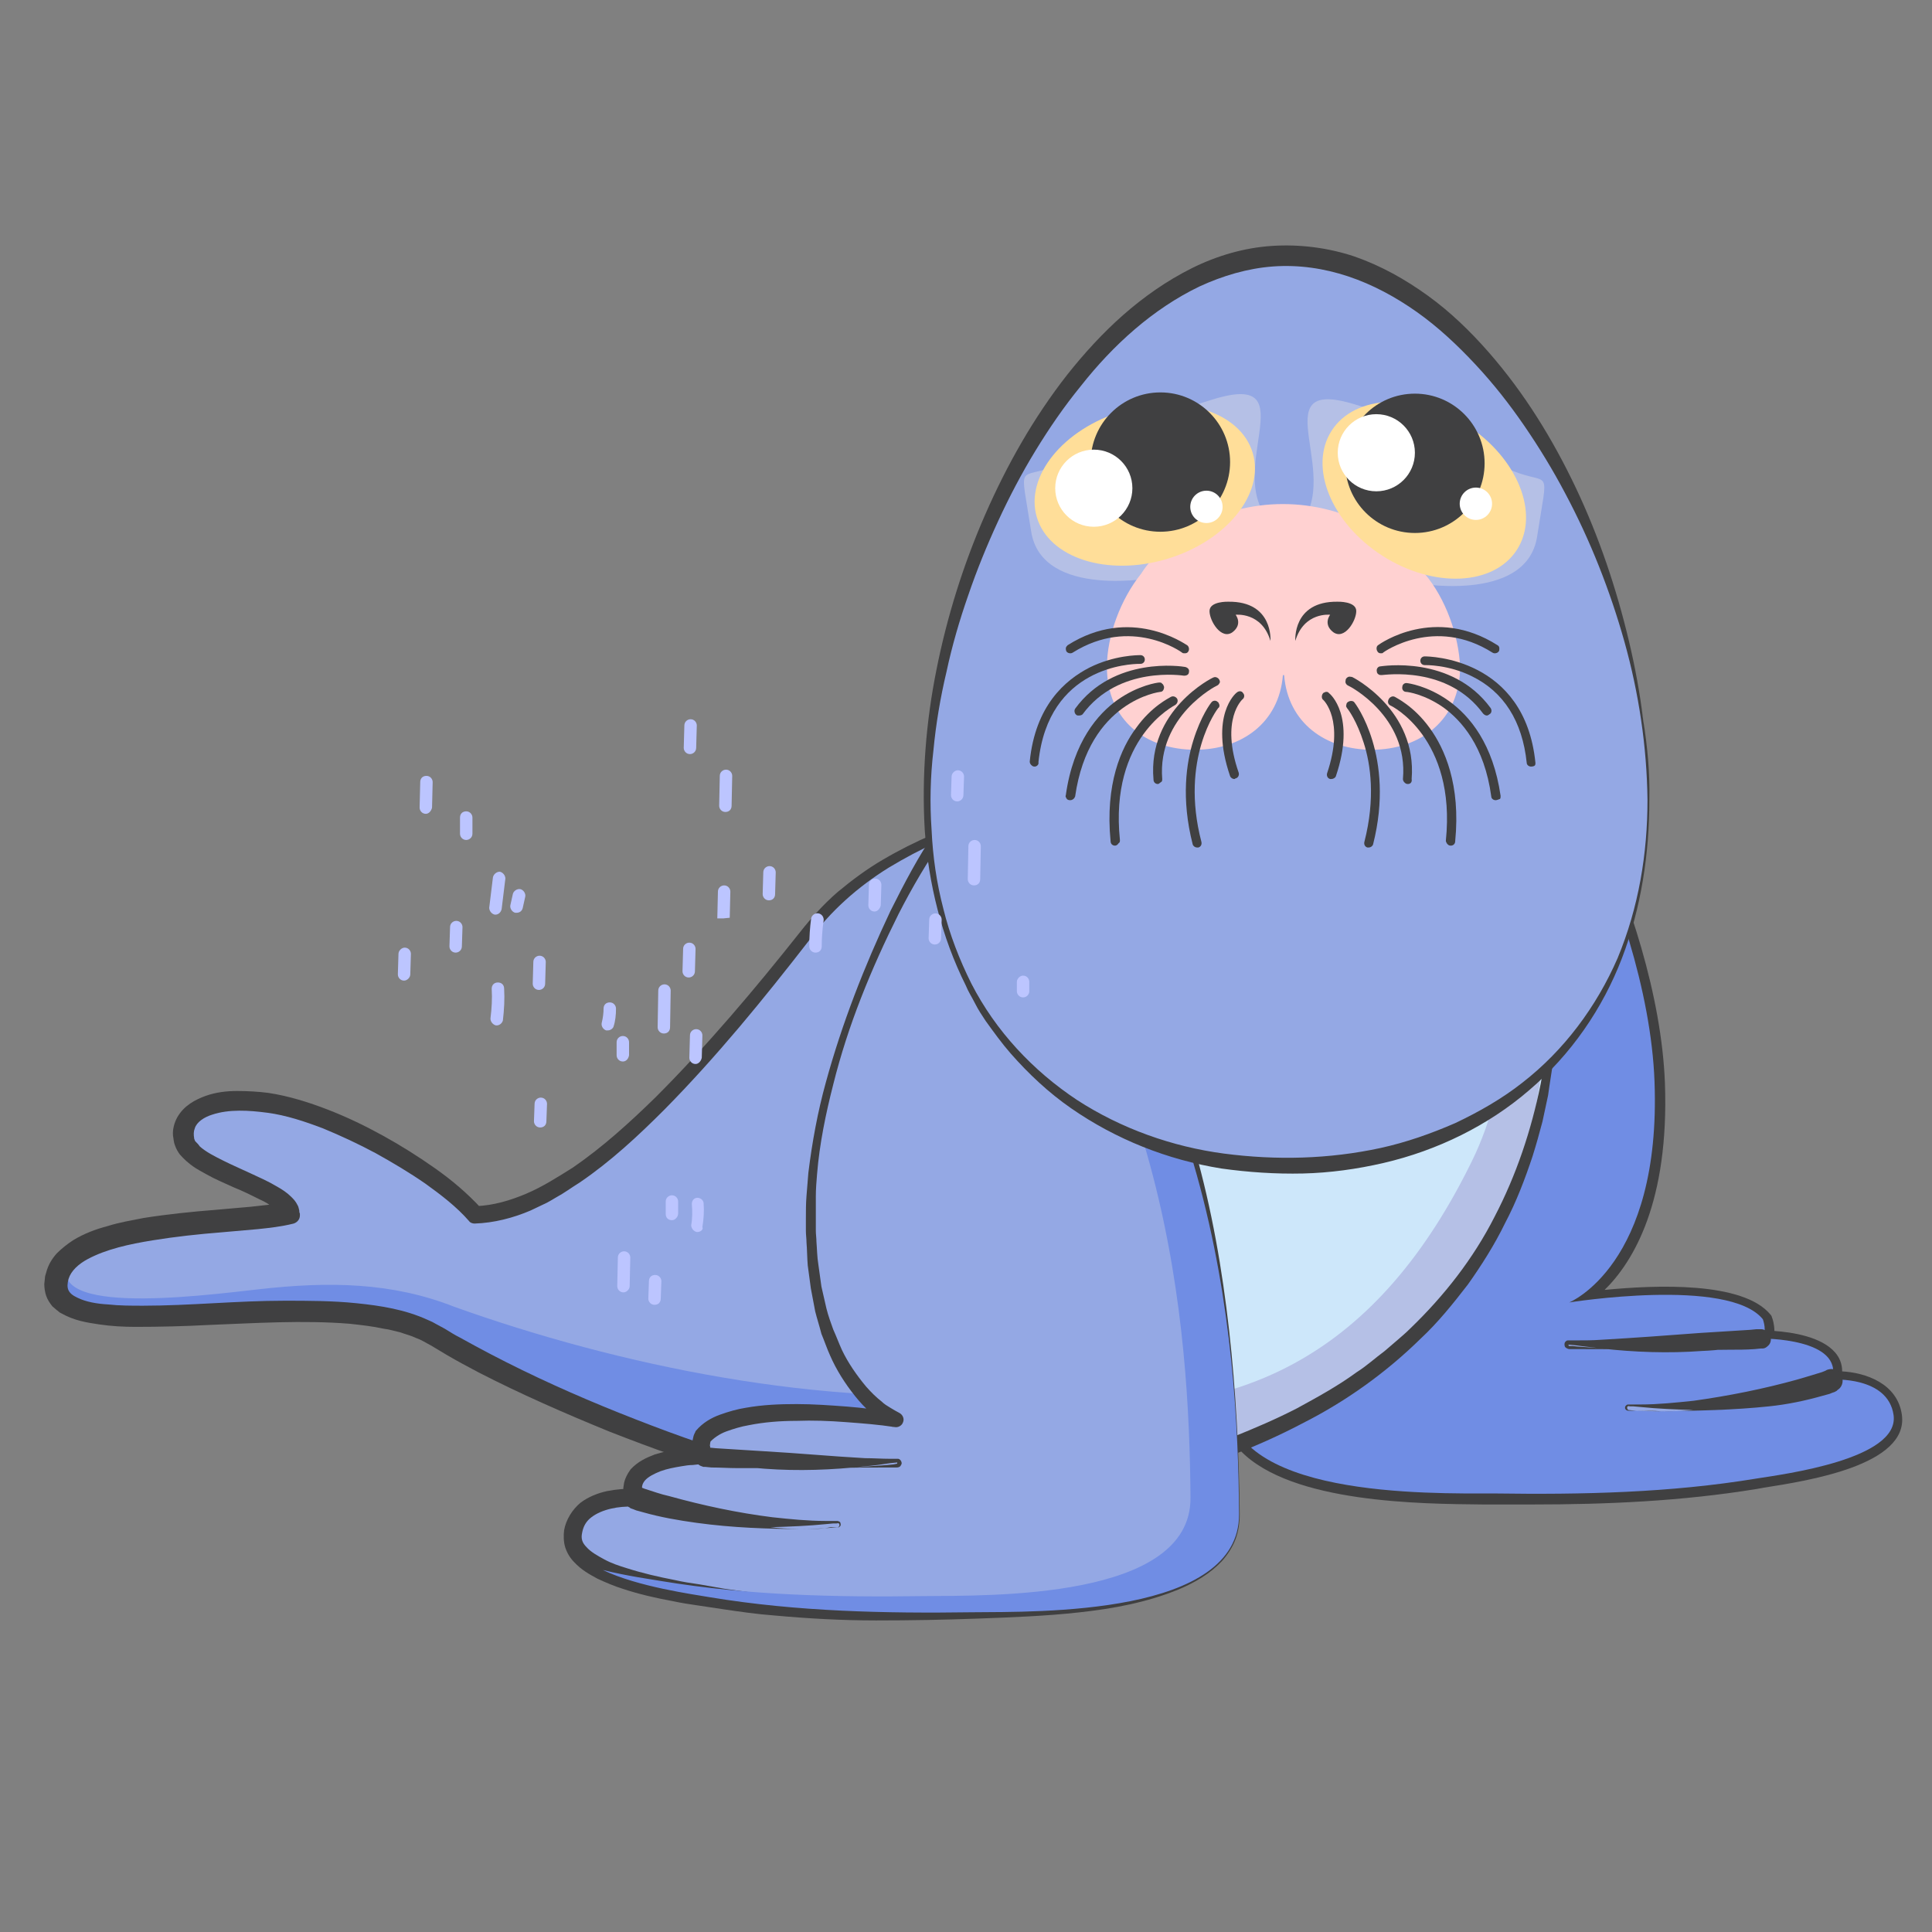 <?xml version="1.0" encoding="UTF-8"?>
<svg width="1500px" height="1500px" viewBox="0 0 1500 1500" version="1.1" xmlns="http://www.w3.org/2000/svg" xmlns:xlink="http://www.w3.org/1999/xlink">
    <rect x="0" y="0" width="1500" height="1500" fill="#808080" stroke="none"/>
    <!-- Generator: Sketch 63.1 (92452) - https://sketch.com -->
    <title>Animals / Seal</title>
    <desc>Created with Sketch.</desc>
    <g id="Animals-/-Seal" stroke="none" stroke-width="1" fill="none" fill-rule="evenodd">
        <g id="Parts-/-Back" fill="#FFFFFF" fill-opacity="0">
            <rect id="Rectangle" x="0" y="0" width="1500" height="1500"></rect>
        </g>
        <g id="seal" transform="translate(-90, -120)">
            <g id="Group" transform="translate(1036, 646)" fill-rule="nonzero">
                <g>
                    <path d="M7.653,558.055 C8.623,423.827 25.041,174.201 214.332,8.105 C228.335,-3.966 333.604,172.269 338.915,314.223 C344.227,456.66 272.76,485.63 272.76,485.63 C272.76,485.63 396.378,465.834 422.937,498.666 C422.937,498.666 426.8,508.806 421.971,513.634 C421.971,513.634 486.195,513.151 476.537,545.501 C476.537,545.501 519.996,542.604 524.342,573.023 C529.171,607.304 439.355,618.893 418.108,622.272 C350.987,633.378 282.901,634.826 214.814,633.86 C163.146,633.86 6.692,637.24 7.653,558.055 Z" id="Path" fill="#94A8E4"></path>
                    <path d="M244.27,642.069 C234.13,642.069 223.989,642.069 213.849,642.069 L205.157,642.069 C157.351,641.586 56.912,641.103 17.315,600.545 C5.726,588.957 -0.068,574.472 0.414,558.538 C1.38,465.834 3.795,183.857 209.986,3.277 C211.434,1.828 215.297,-0.586 221.092,1.828 C246.685,12.934 341.33,179.029 346.641,314.706 C350.022,407.41 322.014,453.763 299.802,475.49 C339.398,471.628 407.485,468.731 428.732,494.804 C429.214,495.287 429.697,496.252 429.697,496.735 C430.18,497.701 431.629,502.046 431.629,507.357 C445.15,508.323 468.328,511.703 478.951,524.257 C481.849,527.637 484.263,532.465 484.263,538.742 C502.13,539.707 527.24,547.916 530.62,572.54 C535.932,611.65 457.222,623.721 423.42,629.032 L418.108,629.998 C359.196,639.654 300.285,642.069 244.27,642.069 Z M7.658,558.055 L14.901,558.055 C14.901,570.609 19.247,580.749 27.939,589.922 C63.672,626.135 163.146,626.618 205.64,627.101 L214.332,627.101 C278.555,628.066 347.124,627.101 416.659,615.513 L421.971,614.547 C503.578,601.51 518.548,585.577 517.099,573.989 C513.719,550.813 477.503,552.744 477.02,552.744 C474.605,552.744 472.191,551.778 470.742,549.847 C469.294,547.916 468.811,545.501 469.294,543.087 C470.742,537.776 469.294,534.879 468.328,533.431 C461.085,523.774 435.009,520.877 422.454,520.877 C421.971,520.877 421.971,520.877 421.488,520.877 C418.591,520.877 416.177,519.428 414.728,516.531 C413.279,513.634 414.245,510.254 416.177,508.323 C416.659,507.84 416.659,504.943 416.177,502.529 C394.93,479.353 306.562,487.561 273.726,492.872 C269.863,493.355 266.483,491.424 265.517,487.561 C264.551,484.181 266.483,480.319 269.863,478.87 C270.346,478.387 336.984,449.417 331.672,314.706 C326.843,184.823 238.959,30.316 216.746,15.348 C17.798,191.583 15.384,466.799 14.418,557.572 L7.658,558.055 Z" id="Shape" fill="#404041"></path>
                </g>
                <g transform="translate(315.874, 536.948)">
                    <path d="M28.836,33.178 C20.627,33.178 11.935,33.178 2.76,32.213 C1.795,32.213 0.829,31.247 0.829,29.799 C0.829,28.833 1.795,27.867 3.243,27.867 C97.888,33.178 159.214,7.105 159.697,6.622 C160.663,6.14 162.112,6.622 162.595,7.588 C163.077,8.554 162.595,10.002 161.629,10.485 C160.663,10.968 109.477,33.178 28.836,33.178 Z" id="Path" fill="#94A8E4"></path>
                    <path d="M28.836,33.178 C22.076,33.178 14.832,32.696 8.072,32.696 L2.76,32.696 C1.795,32.696 0.829,32.213 0.346,31.247 C-0.137,30.281 0.346,28.833 1.312,28.35 C1.795,27.867 2.277,27.867 2.76,27.867 L4.209,27.867 L6.623,27.867 L11.935,27.867 C25.939,27.867 39.459,26.419 53.463,24.97 C80.987,21.107 107.546,15.796 133.622,8.554 C140.382,6.622 146.659,4.691 152.937,2.76 L155.351,1.794 L156.317,1.311 C155.834,1.311 158.249,0.346 160.18,0.346 C164.043,0.346 167.423,2.76 168.389,6.622 C169.838,10.002 168.389,14.348 165.492,16.279 C165.009,16.762 164.526,16.762 164.526,17.245 C164.043,17.245 163.56,17.728 163.56,17.728 L162.595,18.21 L161.146,18.693 L158.732,19.659 L153.42,21.107 C139.899,24.97 125.895,27.867 111.892,29.316 C84.368,32.213 56.843,32.696 28.836,33.178 Z M28.836,33.178 C42.84,33.178 56.36,32.213 70.364,30.281 C83.885,28.35 97.405,25.453 110.926,21.59 C123.964,17.728 137.002,13.382 150.04,8.554 L154.868,6.622 L157.283,5.657 L158.249,5.174 L158.732,5.174 C158.732,5.174 158.732,5.174 158.732,5.174 L158.249,5.174 C158.249,5.174 157.766,5.174 157.766,5.657 C156.317,6.622 155.351,9.037 156.317,10.968 C156.8,12.899 158.732,14.348 160.663,14.348 C161.629,14.348 163.077,13.865 162.112,14.348 L160.663,14.831 L158.249,15.796 C151.488,18.693 144.728,20.625 137.968,22.556 C110.443,30.281 81.953,32.696 53.946,32.213 C39.942,31.73 25.939,31.247 11.935,29.799 L6.623,29.316 L4.209,29.316 C3.243,29.316 2.76,28.833 2.277,29.316 C1.312,29.799 1.795,32.213 3.243,32.213 L8.555,32.696 C15.315,32.696 22.076,32.696 28.836,33.178 Z" id="Shape" fill="#404041"></path>
                </g>
                <g transform="translate(268.414, 505.978)">
                    <path d="M50.703,16.348 C35.733,16.348 19.798,15.865 4.346,14.416 C3.38,14.416 2.414,13.451 2.414,12.002 C2.414,11.037 3.38,10.071 4.829,10.071 C76.295,15.865 152.108,5.243 153.074,5.243 C154.04,5.243 155.488,5.725 155.488,7.174 C155.488,8.14 155.005,9.588 153.557,9.588 C153.074,10.071 105.751,16.348 50.703,16.348 Z" id="Path" fill="#94A8E4"></path>
                    <path d="M50.703,16.348 C37.665,15.865 24.627,15.865 11.589,15.865 L6.76,15.865 L4.346,15.865 C3.38,15.865 1.449,14.899 0.966,13.934 C0.483,12.485 0.483,11.037 1.449,10.071 C1.932,9.588 2.414,9.105 3.38,9.105 C3.863,9.105 4.346,9.105 4.346,9.105 L4.829,9.105 L9.658,9.105 C15.935,9.105 22.695,9.105 28.973,8.622 C54.566,7.174 80.641,5.243 106.234,3.311 L144.865,0.897 L149.694,0.414 L153.074,0.414 C156.454,0.414 158.868,2.828 160.317,5.243 C161.283,8.14 160.8,11.519 158.386,13.451 C157.42,14.416 155.971,15.382 154.523,15.382 C153.557,15.382 154.04,15.382 153.557,15.382 L153.074,15.382 L148.245,15.865 C141.485,16.348 135.207,16.348 128.447,16.348 C102.371,16.831 76.778,16.348 50.703,16.348 Z M50.703,16.348 C76.778,16.348 102.371,13.451 127.964,9.105 L147.279,5.725 L152.108,4.76 L152.591,4.76 C152.591,4.76 153.074,4.76 152.591,4.76 C152.108,4.76 151.142,5.243 150.659,5.725 C149.694,6.691 149.211,8.14 149.694,9.588 C150.177,11.037 151.142,12.002 153.074,12.002 C153.074,12.002 153.557,12.002 153.557,12.002 C153.557,12.002 153.557,12.002 153.074,12.002 L152.591,12.002 L151.142,12.002 C149.694,12.485 147.762,12.485 146.314,12.968 C133.276,14.899 120.238,16.831 107.2,17.313 C81.124,19.245 55.049,18.279 28.973,15.382 C22.695,14.416 15.935,13.934 9.658,12.968 L4.829,12.485 L4.346,12.485 C4.346,12.485 4.346,12.485 4.346,12.485 C4.346,12.485 4.346,12.485 3.863,12.485 C3.863,12.485 3.38,12.485 3.863,12.968 C3.863,12.968 3.863,13.451 4.346,13.451 L6.76,13.451 L11.589,13.934 C24.627,14.899 37.665,15.865 50.703,16.348 Z" id="Shape" fill="#404041"></path>
                </g>
            </g>
            <g id="Group" transform="translate(1043, 652)" fill-rule="nonzero">
                <path d="M-0.004,551.674 C0.967,417.378 17.4,167.628 206.867,1.449 C220.883,-10.628 326.25,165.695 331.567,307.72 C336.883,450.228 265.35,479.212 265.35,479.212 C265.35,479.212 389.083,459.406 415.667,492.255 C415.667,492.255 419.533,502.4 414.7,507.231 C414.7,507.231 478.983,506.748 469.317,539.114 C469.317,539.114 512.817,536.215 517.167,566.649 C522,600.948 432.1,612.542 410.833,615.923 C343.65,627.034 275.5,628.483 207.35,627.517 C155.633,627.517 -0.967,630.898 -0.004,551.674 Z" id="Path" fill="#708DE4"></path>
                <g transform="translate(308.5, 530.554)">
                    <path d="M28.867,33.197 C20.65,33.197 11.95,33.197 2.767,32.231 C1.8,32.231 0.833,31.265 0.833,29.815 C0.833,28.849 1.8,27.883 3.25,27.883 C97.983,33.197 159.367,7.111 159.85,6.628 C160.817,6.145 162.267,6.628 162.75,7.594 C163.233,8.56 162.75,10.009 161.783,10.492 C160.817,10.975 109.583,33.197 28.867,33.197 Z" id="Path" fill="#94A8E4"></path>
                    <path d="M28.867,33.197 C22.1,33.197 14.85,32.714 8.083,32.714 L2.767,32.714 C1.8,32.714 0.833,32.231 0.35,31.265 C-0.133,30.298 0.35,28.849 1.317,28.366 C1.8,27.883 2.283,27.883 2.767,27.883 L4.217,27.883 L6.633,27.883 L11.95,27.883 C25.967,27.883 39.5,26.434 53.517,24.985 C81.067,21.12 107.65,15.806 133.75,8.56 C140.517,6.628 146.8,4.695 153.083,2.763 L155.5,1.797 L156.467,1.314 C155.983,1.314 158.4,0.348 160.333,0.348 C164.2,0.348 167.583,2.763 168.55,6.628 C170,10.009 168.55,14.357 165.65,16.289 C165.167,16.772 164.683,16.772 164.683,17.255 C164.2,17.255 163.717,17.738 163.717,17.738 L162.75,18.222 L161.3,18.705 L158.883,19.671 L153.567,21.12 C140.033,24.985 126.017,27.883 112,29.332 C84.45,32.231 56.9,32.714 28.867,33.197 Z M28.867,33.197 C42.883,33.197 56.417,32.231 70.433,30.298 C83.967,28.366 97.5,25.468 111.033,21.603 C124.083,17.738 137.133,13.391 150.183,8.56 L155.017,6.628 L157.433,5.662 L158.4,5.178 L158.883,5.178 C158.883,5.178 158.883,5.178 158.883,5.178 L158.4,5.178 C158.4,5.178 157.917,5.178 157.917,5.662 C156.467,6.628 155.5,9.043 156.467,10.975 C156.95,12.908 158.883,14.357 160.817,14.357 C161.783,14.357 163.233,13.874 162.267,14.357 L160.817,14.84 L158.4,15.806 C151.633,18.705 144.867,20.637 138.1,22.569 C110.55,30.298 82.033,32.714 54,32.231 C39.983,31.748 25.967,31.265 11.95,29.815 L6.633,29.332 L4.217,29.332 C3.25,29.332 2.767,28.849 2.283,29.332 C1.317,29.815 1.8,32.231 3.25,32.231 L8.567,32.714 C15.333,32.714 22.1,32.714 28.867,33.197 Z" id="Shape" fill="#404041"></path>
                </g>
                <g transform="translate(261, 499.569)">
                    <path d="M50.75,16.357 C35.767,16.357 19.817,15.874 4.35,14.425 C3.383,14.425 2.417,13.458 2.417,12.009 C2.417,11.043 3.383,10.077 4.833,10.077 C76.367,15.874 152.25,5.246 153.217,5.246 C154.183,5.246 155.633,5.729 155.633,7.178 C155.633,8.145 155.15,9.594 153.7,9.594 C153.217,10.077 105.85,16.357 50.75,16.357 Z" id="Path" fill="#94A8E4"></path>
                    <path d="M50.75,16.357 C37.7,15.874 24.65,15.874 11.6,15.874 L6.767,15.874 L4.35,15.874 C3.383,15.874 1.45,14.908 0.967,13.942 C0.483,12.492 0.483,11.043 1.45,10.077 C1.933,9.594 2.417,9.111 3.383,9.111 C3.867,9.111 4.35,9.111 4.35,9.111 L4.833,9.111 L9.667,9.111 C15.95,9.111 22.717,9.111 29,8.628 C54.617,7.178 80.717,5.246 106.333,3.314 L145,0.898 L149.833,0.415 L153.217,0.415 C156.6,0.415 159.017,2.831 160.467,5.246 C161.433,8.145 160.95,11.526 158.533,13.458 C157.567,14.425 156.117,15.391 154.667,15.391 C153.7,15.391 154.183,15.391 153.7,15.391 L153.217,15.391 L148.383,15.874 C141.617,16.357 135.333,16.357 128.567,16.357 C102.467,16.84 76.85,16.357 50.75,16.357 Z M50.75,16.357 C76.85,16.357 102.467,13.458 128.083,9.111 L147.417,5.729 L152.25,4.763 L152.733,4.763 C152.733,4.763 153.217,4.763 152.733,4.763 C152.25,4.763 151.283,5.246 150.8,5.729 C149.833,6.695 149.35,8.145 149.833,9.594 C150.317,11.043 151.283,12.009 153.217,12.009 C153.217,12.009 153.7,12.009 153.7,12.009 C153.7,12.009 153.7,12.009 153.217,12.009 L152.733,12.009 L151.283,12.009 C149.833,12.492 147.9,12.492 146.45,12.975 C133.4,14.908 120.35,16.84 107.3,17.323 C81.2,19.255 55.1,18.289 29,15.391 C22.717,14.425 15.95,13.942 9.667,12.975 L4.833,12.492 L4.35,12.492 C4.35,12.492 4.35,12.492 4.35,12.492 C4.35,12.492 4.35,12.492 3.867,12.492 C3.867,12.492 3.383,12.492 3.867,12.975 C3.867,12.975 3.867,13.458 4.35,13.458 L6.767,13.458 L11.6,13.942 C24.65,14.908 37.7,15.874 50.75,16.357 Z" id="Shape" fill="#404041"></path>
                </g>
            </g>
            <g id="XMLID_165_" transform="translate(132, 728)" fill="#94A8E4" fill-rule="nonzero">
                <path d="M892.14,0.38 C892.14,0.38 674.764,0.38 586.364,114.346 C465.117,270.325 386.379,333.585 326.962,335.517 C300.877,304.611 225.037,259.701 173.35,249.56 C121.663,239.419 94.612,256.321 100.408,278.534 C106.688,300.748 182.045,315.718 181.562,334.068 C141.951,344.209 0.898,337.932 0.412,389.603 C-0.551,446.103 217.791,382.359 295.081,430.167 C372.37,477.974 601.822,577.936 733.214,559.103 C865.089,539.786 1149.61,491.979 1164.585,167.949" id="Path"></path>
            </g>
            <g id="XMLID_22_" transform="translate(132, 614)" fill="#708DE4" fill-rule="nonzero">
                <path d="M1107.584,0.483 C1119.177,93.191 1166.034,210.526 1164.585,281.989 C1149.61,606.469 864.606,654.271 733.214,673.103 C601.339,692.417 371.887,592.466 295.081,544.18 C217.791,496.377 -0.551,560.114 0.412,503.62 C0.412,493.48 5.729,485.754 14.424,479.477 C-18.424,529.211 111.519,512.311 158.858,507 C213.927,500.723 262.716,501.689 310.538,520.52 C564.144,611.297 951.556,655.72 1078.117,376.146 C1103.236,322.549 1106.135,256.88 1093.575,191.694 C1087.779,161.274 1073.287,91.26 1023.049,48.286" id="Path"></path>
            </g>
            <g id="XMLID_100_" transform="translate(739, 774)" fill="#CDE7FA" fill-rule="nonzero">
                <path d="M144.517,414.533 C231.517,358.484 261.967,327.078 282.75,214.98 C301.117,146.369 306.917,65.679 366.85,20.26 C402.617,-5.832 458.2,-5.349 490.1,17.844 C590.15,83.556 539.883,242.038 520.55,283.592 C435.967,463.334 232,497.639 126.15,512.618 C89.9,517.933 45.917,514.067 0,504.887 C47.85,503.437 101.5,443.04 144.517,414.533 Z" id="Path"></path>
            </g>
            <g id="XMLID_109_" transform="translate(738, 787)" fill="#B5C0E6" fill-rule="nonzero">
                <path d="M494.535,235.014 C526.87,169.346 532.661,80.5 482.952,0.346 C485.848,1.794 487.778,3.243 490.191,5.174 C590.091,70.843 539.9,229.22 520.113,270.746 C435.657,450.369 231.996,484.651 126.304,499.62 C90.109,504.931 46.191,501.069 0.343,491.894 C41.365,490.446 86.73,445.54 125.822,415.12 C317.9,453.266 426.004,374.56 494.535,235.014 Z" id="Path"></path>
            </g>
            <g id="XMLID_92_" transform="translate(124, 726)" fill="#404041" fill-rule="nonzero">
                <path d="M1146.2,18.777 C1155.857,54.534 1166.48,90.29 1172.274,126.529 C1175.171,144.891 1177.103,163.735 1175.171,182.097 C1174.689,186.929 1174.689,191.277 1174.206,196.109 L1172.757,210.122 C1171.791,219.303 1170.343,228.483 1168.894,237.664 L1167.929,244.429 L1166.48,251.193 L1163.583,264.723 C1161.169,273.903 1158.754,282.601 1155.857,291.782 C1150.063,309.176 1143.303,327.055 1134.611,343.483 C1126.403,360.395 1116.263,376.34 1105.64,391.319 C1094.051,406.298 1082.463,420.794 1068.943,433.357 C1042.386,459.45 1011.483,481.676 978.166,498.588 C945.331,515.983 910.083,529.513 874.351,540.143 C838.62,550.773 801.923,558.021 765.226,563.819 C756.051,565.269 746.877,566.718 737.703,567.685 C728.046,568.651 718.871,569.618 709.214,569.618 L695.211,569.618 C690.383,569.618 686.037,569.134 681.209,568.651 C672.034,568.168 662.377,567.202 653.203,565.752 C578.843,555.605 507.863,532.412 438.814,505.353 C404.531,491.34 370.249,476.361 337.414,459.45 C329.206,455.101 320.997,450.752 312.789,445.92 L300.717,438.672 C296.854,436.739 293.474,434.324 289.129,432.874 C285.266,430.941 280.92,429.975 277.057,428.525 C272.711,427.559 268.366,426.109 264.02,425.626 C255.329,423.693 246.154,422.727 237.463,421.761 C201.249,418.861 164.551,421.277 127.371,422.727 C109.023,423.693 90.191,424.176 71.36,424.176 C62.186,424.176 52.529,423.693 42.871,422.244 C33.214,420.794 23.557,419.345 13.417,413.546 C11.969,413.063 11.003,411.613 10.037,411.13 C9.071,410.164 7.623,409.197 6.657,408.231 C4.726,405.815 2.794,402.916 1.829,400.017 C0.863,397.118 0.38,393.735 0.38,390.836 L0.863,386.487 C0.863,385.038 1.346,383.588 1.829,382.139 C3.277,376.34 6.174,371.508 10.037,367.16 C13.9,363.294 18.246,359.912 22.591,357.013 C31.283,351.697 40.457,348.315 49.631,345.899 C58.806,343 67.98,341.55 77.637,339.618 C95.986,336.718 114.817,334.786 133.166,333.336 L160.689,330.92 C169.863,329.954 179.037,328.987 187.246,327.538 L182.417,335.269 C182.417,335.269 181.934,334.303 180.969,333.819 C180.003,332.853 178.554,331.887 177.589,330.92 C174.691,328.987 171.794,327.055 168.414,325.605 C161.654,322.223 154.894,318.84 147.651,315.941 C140.409,312.559 133.166,309.66 126.406,305.794 C123.026,303.861 119.163,301.929 115.783,299.513 C112.403,297.097 109.023,294.197 105.643,290.332 C104.194,288.399 102.746,285.983 101.78,283.084 C100.814,280.668 100.814,278.252 100.331,275.836 C99.849,271.004 101.297,265.689 103.711,261.34 C109.023,252.16 117.714,247.811 125.44,244.912 C133.649,242.013 141.857,241.046 150.066,241.046 C158.274,241.046 166.483,241.529 174.209,242.496 C190.143,244.912 205.594,249.744 220.563,255.542 C235.531,261.34 249.534,268.105 263.537,275.836 C277.54,283.567 290.577,291.782 303.614,300.962 C316.651,310.143 328.723,320.29 339.829,332.37 L335.483,330.437 C349.003,329.954 362.04,326.088 374.594,320.773 C387.149,315.458 399.22,307.727 410.809,300.479 C433.986,284.534 454.749,265.689 475.029,245.878 C515.106,205.773 551.803,162.286 587.051,117.832 C595.743,106.718 605.883,95.605 616.506,86.424 C627.611,77.244 639.2,68.546 651.754,61.298 C676.38,46.803 702.937,35.689 730.46,26.992 C785.023,10.08 842,2.349 898.977,0.899 C870.489,1.866 842.483,5.248 814.477,10.08 C786.471,14.912 758.949,21.676 731.909,30.374 C704.869,39.071 678.794,50.668 655.134,65.647 C643.063,72.895 631.957,81.592 621.334,90.773 C610.711,99.954 601.537,110.584 592.846,121.697 C558.08,166.634 521.866,211.088 481.789,251.676 C461.509,271.971 440.263,291.298 417.086,308.21 C405.014,316.424 392.943,324.155 379.423,329.954 C365.903,335.752 351.417,340.101 336.449,341.067 C335,341.067 333.551,340.584 332.586,339.618 L332.586,339.618 C322.446,328.504 310.374,319.324 297.82,310.626 C285.266,301.929 272.229,293.714 258.709,286.95 C245.189,279.702 231.186,273.42 217.183,267.622 C202.697,262.307 188.694,257.475 173.726,255.542 C159.24,253.609 143.789,253.126 130.269,257.475 C123.991,259.891 118.197,263.273 115.3,268.105 C113.851,270.521 113.369,272.937 113.369,275.836 C113.369,277.286 113.851,278.735 114.334,280.185 C114.817,281.151 115.3,282.118 116.266,283.567 C119.646,287.916 126.406,292.265 132.683,295.647 C139.443,299.029 146.203,302.412 153.446,305.311 C160.689,308.693 167.931,311.592 175.174,315.458 C178.554,317.391 182.417,319.324 185.797,321.739 C187.729,323.189 189.66,324.155 191.109,326.088 C193.04,328.021 194.971,329.954 195.937,334.303 C196.903,337.685 194.489,341.067 191.109,342.034 L191.109,342.034 L191.109,342.034 C181.451,343.966 172.277,344.933 162.62,345.899 L135.097,348.315 C116.749,349.765 98.4,351.697 80.534,355.08 C71.843,356.529 62.669,358.462 54.46,360.878 C45.769,363.294 37.56,366.676 30.8,370.542 C23.557,374.891 18.246,380.689 16.314,386.971 C14.383,394.218 16.314,399.534 22.109,403.399 C28.386,407.265 37.077,409.197 45.769,410.164 C54.46,411.13 63.634,411.613 72.809,411.613 C91.157,411.613 109.506,410.647 127.854,410.164 C164.551,408.231 202.214,406.298 239.877,409.681 C249.051,410.647 258.709,411.613 267.883,413.546 C272.711,414.513 277.057,415.962 281.886,416.929 C286.714,418.378 291.06,419.828 295.889,421.761 C300.234,423.693 305.063,426.109 308.926,428.525 L320.514,435.29 C328.723,439.639 336.449,444.471 344.657,448.336 C377.009,465.248 410.809,480.227 445.091,494.239 C513.174,521.782 583.671,544.975 656.1,554.639 C665.274,556.088 674.449,556.571 683.14,557.538 C687.486,558.021 692.314,558.504 696.66,558.504 L710.18,558.504 C719.354,558.987 728.046,557.538 737.22,557.055 C746.394,556.571 755.569,554.639 764.743,553.672 C800.957,548.357 837.171,541.109 872.42,531.445 C907.669,521.298 942.434,508.735 974.786,491.824 C1007.62,475.395 1037.557,454.134 1064.114,429.008 C1077.634,416.445 1089.223,402.433 1100.811,387.937 C1111.434,372.958 1121.574,357.979 1129.783,341.55 C1138.474,325.605 1145.234,308.21 1151.511,290.815 C1154.409,282.118 1157.306,273.42 1159.237,264.239 L1162.617,250.71 L1164.066,243.945 L1165.514,237.181 C1166.963,228 1168.894,219.303 1169.86,210.122 L1171.791,196.592 C1172.274,192.244 1172.757,187.412 1172.757,183.063 C1175.171,164.702 1173.24,146.34 1170.826,127.979 C1164.066,90.29 1154.891,54.534 1146.2,18.777 Z" id="Path"></path>
                <path d="M901.874,1.866 L901.874,3.315 L901.874,3.315 C873.386,4.282 844.897,7.181 816.409,12.013 C788.403,16.845 760.397,23.126 733.357,32.307 C719.837,36.655 706.317,41.971 693.763,47.769 C680.726,53.567 668.171,60.332 656.1,67.58 C631.957,82.559 610.711,101.403 593.811,124.597 C558.563,170.017 522.349,214.471 481.789,255.542 C461.509,275.836 440.263,295.647 416.12,312.076 C409.843,315.941 404.049,320.29 397.771,323.672 C394.391,325.605 391.494,327.538 388.114,328.987 L377.974,333.819 C364.454,339.618 349.486,343.483 334.517,343.966 C333.069,343.966 331.137,343.483 330.171,342.034 L330.171,342.034 C320.514,330.92 308.443,321.739 296.371,313.042 C283.817,304.345 270.78,296.613 257.743,289.366 C244.223,282.118 230.703,275.836 216.7,270.038 C202.697,264.723 188.211,259.891 173.726,257.958 C159.24,256.025 143.789,255.059 130.751,259.408 C124.474,261.34 118.68,265.206 117.231,270.038 C116.266,272.454 116.266,274.87 116.749,277.769 C116.749,278.735 117.231,278.735 117.231,279.218 C117.231,279.702 117.714,280.185 118.197,280.668 C119.163,281.634 120.129,282.601 121.094,284.05 C125.923,288.399 132.683,291.782 139.443,295.164 C146.203,298.546 152.963,301.445 160.206,304.828 C167.449,308.21 174.209,311.109 181.451,315.458 C184.831,317.391 188.694,319.807 192.074,323.189 C194.006,325.122 195.454,326.571 196.903,329.471 C197.869,330.92 197.869,332.37 198.351,333.819 C198.351,334.786 198.351,335.269 198.834,336.235 C198.834,337.202 198.834,337.202 198.834,337.685 C198.834,340.584 196.903,343 194.006,343.966 L194.006,343.966 C184.349,346.382 175.174,347.349 166,348.315 L138.477,350.731 C120.129,352.181 102.263,354.113 84.397,357.013 C66.531,359.912 48.666,363.777 34.18,371.508 C26.937,375.374 21.143,380.689 19.211,386.971 C17.28,394.218 18.729,398.084 25.971,401.466 C32.731,404.849 41.423,406.298 50.114,406.782 C58.806,407.748 67.98,407.748 77.154,407.748 C95.02,407.748 113.369,406.782 131.717,405.815 C150.066,404.849 168.414,403.882 186.763,403.882 C205.111,403.882 223.943,403.882 242.774,405.815 C261.606,407.748 280.437,410.647 298.303,418.861 C300.717,419.828 302.649,420.794 305.063,422.244 C306.994,423.21 309.409,424.66 311.34,425.626 C315.203,428.042 319.066,430.458 322.929,432.391 C330.654,436.739 338.863,441.088 347.071,445.437 C379.423,462.349 412.74,477.328 446.54,490.857 C480.34,504.387 514.623,516.95 549.871,527.097 C584.637,537.244 620.369,545.941 656.1,550.773 C673.966,553.189 692.314,554.639 710.18,554.639 C714.526,554.639 719.354,554.639 723.7,554.155 C728.046,554.155 732.391,553.672 737.22,553.189 C745.911,552.223 755.086,550.773 764.26,549.324 C800.474,544.008 836.206,536.761 871.454,527.097 C888.837,522.265 906.22,516.466 923.12,509.702 C940.02,502.937 956.92,495.689 972.854,487.475 C988.789,478.777 1004.723,470.08 1019.209,459.45 C1026.934,454.618 1033.694,448.336 1040.937,443.021 L1051.077,434.324 C1054.457,431.424 1057.837,428.525 1061.217,425.143 C1087.291,400.017 1109.986,371.025 1126.403,338.651 C1143.303,306.277 1154.891,271.487 1162.134,235.731 C1164.066,227.034 1165.031,217.853 1166.48,208.672 C1167.929,199.492 1168.411,190.311 1169.377,181.613 C1171.791,163.252 1169.86,145.374 1167.446,127.013 C1162.134,90.773 1152.96,55.017 1143.786,19.261 C1153.443,54.534 1163.583,89.807 1169.86,126.529 C1172.757,144.408 1174.689,163.252 1172.757,181.613 C1172.274,190.794 1171.791,199.975 1170.343,209.155 C1168.894,218.336 1168.411,227.517 1166.48,236.697 C1160.203,272.937 1148.614,308.693 1132.197,342.034 C1115.78,375.374 1093.086,405.332 1066.529,431.424 C1063.149,434.807 1059.769,437.706 1056.389,441.088 L1045.766,450.269 C1038.523,456.067 1031.28,461.866 1023.554,467.181 C1008.586,478.294 992.651,487.475 976.234,496.655 C959.817,505.353 942.917,513.084 925.534,519.849 C908.151,526.613 890.769,532.412 872.903,537.727 C837.171,547.874 800.957,555.605 764.743,561.403 C755.569,562.853 746.877,564.303 737.22,565.269 C732.391,565.752 728.046,566.235 723.217,566.718 C718.389,567.202 714.043,567.202 709.214,567.202 C690.383,567.202 672.034,566.235 653.203,563.819 C616.506,558.987 580.291,550.29 544.56,540.143 C509.311,529.513 474.063,517.433 439.78,503.903 C405.497,489.891 371.697,474.912 338.863,458 C330.654,453.651 322.446,449.303 314.237,444.954 C310.374,442.538 306.029,440.122 302.166,437.706 C300.234,436.256 298.303,435.29 296.371,434.324 C294.44,433.357 292.509,432.391 290.577,431.424 C275.126,424.66 257.26,421.277 239.394,419.828 C203.663,416.445 166.966,418.861 130.269,420.311 C111.92,421.277 93.571,421.761 74.74,421.761 C65.566,421.761 55.909,421.277 46.734,420.311 C37.077,419.345 27.42,417.895 17.763,413.063 L13.9,411.13 C12.451,410.164 11.486,409.197 10.52,408.231 C8.106,406.298 6.174,403.399 4.726,400.5 C3.277,397.601 2.794,394.218 2.794,390.836 L3.277,386.487 C3.76,385.038 3.76,383.588 4.243,382.139 C5.691,376.34 9.071,371.508 12.934,367.643 C16.797,363.777 21.143,360.878 25.489,358.462 C34.18,353.63 43.354,350.731 52.529,348.315 C61.703,345.899 70.877,343.966 80.051,342.517 C98.4,339.618 116.749,337.685 135.097,336.235 L162.62,333.819 C171.794,332.853 180.486,331.887 188.694,329.954 L183.866,336.235 C183.866,335.752 183.866,335.269 183.866,334.786 C183.866,334.786 183.866,334.786 183.866,334.303 C183.866,333.819 183.866,333.819 183.383,333.336 C182.9,332.37 181.934,331.403 180.969,330.437 C179.037,328.504 175.657,326.571 172.76,324.639 C166.483,321.256 159.723,317.874 152.48,314.492 C145.72,311.109 138.477,308.21 131.234,304.828 C123.991,300.962 117.231,297.58 110.471,291.782 C109.023,290.332 107.091,288.399 105.643,286.466 C105.16,285.5 104.194,284.05 103.711,282.601 C103.229,281.151 102.746,279.702 102.263,278.735 C101.297,273.903 101.297,268.588 103.711,263.756 C105.643,258.924 109.506,255.059 112.886,252.16 C116.749,249.261 120.611,247.328 124.957,245.878 C133.166,243.462 141.374,242.496 149.583,242.013 C157.791,242.013 165.517,242.496 173.726,243.945 C189.66,246.361 204.629,251.193 219.597,256.992 C234.083,262.79 248.086,269.555 262.089,277.286 C275.609,285.017 289.129,293.231 301.683,302.412 C314.237,311.592 326.791,321.256 337.414,333.819 L333.069,331.887 C346.589,331.403 360.109,328.021 372.663,322.706 L382.32,318.357 C385.7,316.908 388.597,314.975 391.494,313.525 C397.771,310.143 403.566,306.277 409.36,302.412 C432.537,286.466 453.783,267.622 474.546,247.811 C515.106,207.706 551.803,163.735 587.534,119.282 C604.917,96.088 627.611,76.761 652.237,62.265 C664.791,55.017 677.346,48.252 690.866,42.454 C703.903,36.655 717.906,31.824 731.426,27.475 C786.471,10.563 843.931,2.832 900.909,1.866 L900.909,1.866 L901.874,1.866 Z" id="Path"></path>
            </g>
            <g id="XMLID_84_">
                <g id="XMLID_19_" transform="translate(893.55, 637.56)" fill="#71697E" fill-rule="nonzero">
                    <polyline id="Path" points="302.358 0 125.58 133.308 0.966 146.349"></polyline>
                </g>
                <g id="XMLID_18_" opacity="0.79"></g>
                <g id="XMLID_17_"></g>
                <g id="XMLID_15_" transform="translate(1159.2, 637.56)" fill="#5E576D" fill-rule="nonzero">
                    <line x1="36.708" y1="0" x2="0.483" y2="28.497" id="Path"></line>
                </g>
            </g>
            <g id="XMLID_30_" transform="translate(936, 949)" fill="#0A0514" fill-rule="nonzero">
                <g id="XMLID_77_">
                    <path d="M1.8,42.16 C10.983,36.4 16.783,30.16 20.167,23.92 C27.417,11.44 22.1,0.4 22.1,0.4 C22.1,1.36 26.933,23.44 0.35,39.76 L1.8,42.16 Z" id="Path"></path>
                </g>
            </g>
            <g id="XMLID_14_" transform="translate(657, 946)" fill-rule="nonzero">
                <g id="XMLID_73_" transform="translate(1, 0)" fill="#71697E">
                    <path d="M284.994,10.966 C284.994,10.966 280.646,66.483 308.666,141.31 C336.686,216.138 362.773,322.828 282.096,377.862 C201.418,432.897 60.837,417.448 1.899,345.034 C-9.696,334.414 78.228,283.241 160.355,282.759 C221.225,237.862 186.925,45.724 226.539,15.31 C266.637,-16.069 284.994,10.966 284.994,10.966 Z" id="Path"></path>
                </g>
                <g id="XMLID_139_" opacity="0.79" transform="translate(164.254, 13.483)" fill="#FCFCFC">
                    <path d="M63.769,0.862 C28.02,50.103 66.185,215.207 7.246,268.31 C4.831,268.31 0.483,268.31 0,268.793 C0.483,267.828 0.483,266.862 1.932,264.931 C56.523,214.724 24.638,30.793 63.769,0.862 Z" id="Path"></path>
                </g>
                <g id="XMLID_143_" opacity="0.79" transform="translate(1, 281.828)" fill="#FCFCFC">
                    <path d="M158.423,0.448 C165.186,0.448 170.017,-0.034 175.814,0.448 C202.868,3.828 223.641,5.276 249.245,20.241 C170.017,-6.31 84.992,7.69 19.773,49.69 C15.908,52.103 12.527,58.862 30.401,75.276 C30.401,80.103 31.368,85.414 32.334,91.207 C20.739,83 10.111,73.828 1.899,63.207 C-9.696,52.103 76.779,1.897 158.423,0.448 Z" id="Path"></path>
                </g>
                <g id="XMLID_106_" transform="translate(1, 10.483)" fill="#5E576D">
                    <path d="M12.044,318.621 C-4.865,361.103 207.699,408.897 275.815,335.517 C318.811,288.69 309.149,228.828 297.555,180.069 C276.299,121.172 256.975,35.724 284.994,0.483 C284.994,0.483 280.646,56 308.666,130.828 C336.686,205.655 362.773,312.345 282.096,367.379 C201.418,422.414 60.837,406.966 1.899,334.552 C-1,331.172 2.865,325.379 12.044,318.621 Z" id="Path"></path>
                </g>
                <g id="XMLID_75_" transform="translate(0, 10.483)" fill="#0A0514">
                    <path d="M176.331,401.172 C216.911,399.241 255.076,388.138 284.062,368.345 C346.382,325.862 355.561,248.138 311.115,130.345 C283.579,56.483 285.994,0.966 285.994,0.483 C285.994,0.483 282.613,10.621 284.062,27.517 C285.994,51.172 292.275,87.862 308.217,131.31 C351.696,247.655 343,324.414 282.13,365.931 C243.965,392 189.858,403.103 134.785,396.828 C79.228,390.552 31.885,367.379 4.348,333.103 C3.865,332.621 3.382,332.138 3.865,330.207 C9.662,314.759 87.441,273.724 161.838,273.241 L162.321,273.241 L162.804,272.759 C197.104,247.655 201.452,176.207 205.317,113.448 C208.215,63.724 211.114,16.897 228.506,3.862 C228.506,3.862 217.877,8.69 212.563,26.069 C206.283,47.793 204.351,79.172 202.418,113.448 C198.554,175.241 194.206,245.241 161.838,269.862 C86.475,270.345 7.73,312.828 1.449,328.759 C-1.11022302e-16,332.138 1.449,334.069 2.415,334.552 C30.435,369.31 78.745,392.483 134.785,399.241 C148.311,401.172 162.321,401.655 176.331,401.172 Z" id="Path"></path>
                </g>
            </g>
            <g id="XMLID_13_" transform="translate(805, 1226)" fill="#0A0514" fill-rule="nonzero">
                <g id="XMLID_74_">
                    <path d="M102.036,22.1 C102.036,22.1 87.582,11.467 62.527,5.667 C45.664,1.8 24.464,-0.617 0.373,0.833 L0.373,3.733 C59.155,0.35 101.555,22.1 102.036,22.1 Z" id="Path"></path>
                </g>
            </g>
            <g id="Group" transform="translate(527, 740)" fill-rule="nonzero">
                <g>
                    <path d="M524.557,555.561 C523.587,421.368 507.18,171.809 318.013,5.758 C304.018,-6.31 198.818,169.878 193.51,311.794 C188.202,454.192 259.622,483.155 259.622,483.155 C259.622,483.155 136.084,463.364 109.543,496.188 C109.543,496.188 105.683,506.325 110.508,511.152 C110.508,511.152 46.327,510.669 55.978,543.011 C55.978,543.011 12.547,540.114 8.204,570.525 C3.378,604.797 93.136,616.382 114.369,619.761 C181.446,630.863 249.488,632.311 317.53,631.346 C368.683,631.346 525.517,634.725 524.557,555.561 Z" id="Path" fill="#94A8E4"></path>
                    <path d="M524.07,555.561 C523.587,460.95 511.04,365.857 481.604,276.074 C467.127,231.182 448.306,188.221 425.143,147.191 C401.497,106.644 373.991,68.51 341.176,34.72 C332.972,26.032 324.286,18.308 316.083,10.102 L315.117,9.137 C315.117,9.137 315.117,9.137 315.117,9.137 L315.117,9.137 C315.117,9.137 315.6,9.137 315.6,9.137 C316.083,9.62 316.565,9.137 316.083,9.137 C315.6,9.137 314.635,9.62 313.67,10.585 C311.739,12.033 309.809,13.964 307.879,15.895 C304.018,20.239 300.64,24.583 296.78,29.411 C283.268,48.236 271.204,68.992 260.587,89.749 C249.971,110.988 240.319,132.227 231.633,154.432 C222.947,176.636 215.708,198.841 209.917,222.011 C204.127,244.698 199.301,267.868 197.371,291.52 C196.888,297.313 196.406,303.105 196.406,308.898 C196.406,314.69 196.406,320.483 196.406,326.758 L196.406,335.447 C196.406,338.343 196.888,341.239 196.888,344.135 C197.371,349.928 197.371,355.72 198.336,361.513 L200.749,378.89 L204.609,395.785 C206.057,401.577 207.987,406.887 209.917,412.197 C212.33,417.507 214.261,422.817 216.673,428.126 C221.499,438.263 228.255,447.917 235.494,456.606 C239.354,460.95 243.215,464.812 247.558,468.191 C249.488,470.122 251.901,471.57 254.314,473.018 C256.727,474.466 259.139,475.914 261.07,476.88 L261.07,476.88 C263.965,478.328 265.413,481.707 263.965,484.603 C263,487.017 260.105,488.465 257.692,487.982 C245.145,486.051 232.598,485.086 219.569,484.12 C207.022,483.155 193.993,482.672 181.446,483.155 C168.899,483.155 156.352,484.12 144.288,486.534 C138.497,487.499 132.224,489.43 126.916,491.361 C121.607,493.292 116.782,496.671 113.886,500.05 L114.851,498.119 C114.851,498.602 114.369,500.05 114.369,500.532 C114.369,501.498 113.886,502.463 114.369,502.946 C114.369,503.911 114.369,504.394 114.369,504.394 C114.369,504.877 114.369,504.877 114.369,504.877 L108.578,516.944 C109.543,516.944 109.061,516.944 108.578,516.944 L108.095,516.944 L107.13,516.944 L105.2,516.944 L100.857,517.427 C97.961,517.427 95.066,517.91 92.171,518.392 C86.38,519.358 81.072,520.323 75.763,522.254 C70.938,524.185 66.112,526.598 63.699,529.495 C61.286,532.391 60.804,535.287 62.251,539.632 C63.217,543.493 60.804,547.838 56.943,549.286 C55.978,549.286 55.495,549.768 54.53,549.768 L54.53,549.768 C43.431,549.286 30.402,551.699 22.198,557.974 C18.338,560.871 15.925,564.732 14.96,570.042 C14.477,572.456 14.477,573.904 14.96,575.835 C15.442,577.765 16.89,579.696 18.338,581.144 C21.716,585.006 27.024,587.902 32.332,590.798 C37.64,593.695 43.431,595.626 49.705,597.556 C61.769,601.418 74.316,604.314 86.862,606.728 C93.136,608.176 99.409,609.141 106.165,610.107 L125.468,613.486 C138.497,615.417 151.044,616.865 164.073,618.795 C190.132,621.692 216.191,623.14 242.25,624.588 C268.308,625.553 294.367,626.519 320.908,626.519 C346.967,627.002 373.508,627.002 399.567,625.071 C425.626,623.14 451.684,619.761 476.295,610.107 C488.36,605.28 499.941,599.005 509.11,589.833 C513.453,585.006 516.831,579.696 519.727,573.421 C522.622,568.594 523.587,561.836 524.07,555.561 Z M525.517,555.561 C525.517,562.319 524.552,569.077 522.139,575.352 C519.727,581.627 515.866,587.42 511.523,592.247 C502.354,601.901 490.772,608.659 478.226,613.968 C453.615,624.105 427.556,628.932 401.015,631.829 C374.956,634.725 348.415,635.69 322.356,636.656 C296.297,637.621 269.756,638.104 243.215,638.104 C216.673,638.104 190.615,636.656 164.073,634.242 C151.044,633.277 137.532,631.346 124.503,629.415 L105.2,626.519 C98.444,625.553 92.171,624.588 85.415,623.14 C72.385,620.726 59.356,617.83 46.327,613.486 C40.053,611.555 33.297,608.659 27.024,605.762 C20.75,602.383 14.477,599.005 8.686,592.729 C5.791,589.833 3.378,585.971 1.93,581.627 C0.483,577.283 0.483,571.973 0.965,568.111 C2.413,559.905 7.239,552.182 13.512,546.872 C19.785,542.045 27.506,539.149 34.262,537.701 C41.501,536.253 48.257,535.77 55.978,535.77 L48.257,545.424 C47.292,541.562 46.327,537.701 47.292,532.874 C47.774,528.529 50.187,524.185 52.6,520.806 C58.391,514.531 65.147,511.635 71.42,509.221 C77.694,507.29 84.45,505.842 90.723,504.877 C94.101,504.394 96.996,504.394 100.374,503.911 L105.2,503.429 L107.613,503.429 L109.061,503.429 L109.543,503.429 C110.026,503.429 109.543,503.429 110.991,503.429 L105.2,515.496 C103.27,513.565 101.822,511.635 101.339,509.221 C100.857,506.808 100.374,504.877 100.374,502.946 C100.374,501.015 100.374,499.567 100.857,497.636 C101.339,495.705 101.339,494.74 102.305,492.809 L102.305,492.809 C102.787,492.326 102.787,491.361 103.27,490.878 C108.578,484.603 115.334,480.741 122.09,478.328 C128.846,475.914 135.602,473.983 141.875,473.018 C155.387,470.605 168.417,470.122 181.446,470.122 C194.475,470.122 207.505,471.087 220.534,472.053 C233.563,473.018 246.593,474.949 259.139,476.88 L256.244,487.982 C252.866,486.534 250.453,484.603 247.558,483.155 C244.662,481.224 242.25,479.293 239.837,477.362 C235.011,473.501 230.668,468.674 226.807,463.847 C219.086,454.192 212.33,443.573 207.505,432.471 C205.092,427.161 203.161,421.368 200.749,415.576 C199.301,409.783 197.371,403.991 195.923,398.198 L192.545,380.338 L190.132,362.478 C189.65,356.686 189.65,350.411 189.167,344.618 C189.167,341.722 188.684,338.826 188.684,335.447 L188.684,326.275 C188.684,320.483 188.684,314.208 189.167,308.415 C189.65,302.623 190.132,296.347 190.615,290.555 C193.51,266.902 197.853,243.25 204.127,220.562 C216.673,174.705 234.046,130.296 254.314,87.335 C264.93,66.096 276.029,44.857 289.541,25.066 C292.919,20.239 296.297,15.412 300.64,10.585 C302.571,8.171 304.983,5.758 307.396,3.827 C308.844,2.862 310.292,1.896 312.705,0.931 C313.67,0.448 315.6,0.448 317.53,0.931 C318.013,0.931 318.495,1.414 318.978,1.896 L319.461,2.379 L319.943,2.379 L320.908,3.344 C330.077,11.068 338.763,19.274 347.45,27.48 C381.712,60.786 411.631,98.92 435.277,140.433 C459.406,181.946 477.261,226.838 490.772,272.695 C503.802,318.552 512.006,365.857 517.314,413.162 C522.622,460.468 525.035,508.256 525.517,555.561 Z" id="Shape" fill="#404041"></path>
                </g>
                <g transform="translate(46.431, 532.977)">
                    <path d="M140.806,34.168 C60.217,34.168 9.064,11.964 8.582,11.964 C7.617,11.481 7.134,10.033 7.617,9.068 C8.099,8.102 9.547,7.62 10.512,8.102 C10.994,8.585 72.281,34.651 166.864,29.341 C167.829,29.341 168.794,30.307 169.277,31.272 C169.277,32.238 168.312,33.203 167.347,33.686 C158.178,34.168 149.492,34.168 140.806,34.168 Z" id="Path" fill="#94A8E4"></path>
                    <path d="M140.806,34.168 C113.299,34.168 85.31,33.203 57.321,29.341 C43.327,27.411 29.332,24.997 15.82,21.135 L10.512,19.687 L8.099,18.722 L6.651,18.239 L5.686,17.756 L5.686,17.756 L5.204,17.274 C4.721,17.274 4.239,16.791 4.239,16.308 C1.343,14.377 -0.105,10.033 1.343,6.654 C2.308,3.275 6.169,0.379 9.547,0.379 C11.477,0.379 13.89,1.344 13.407,1.344 L14.372,1.827 L16.785,2.792 C23.059,4.723 29.332,7.137 36.088,8.585 C62.147,15.826 89.171,21.618 116.194,24.997 C129.706,26.445 143.701,27.893 157.695,27.893 L163.004,27.893 L165.417,27.893 L166.864,27.893 C167.347,27.893 167.829,28.376 168.312,28.376 C169.277,28.859 169.277,30.307 169.277,31.272 C168.794,32.238 167.829,33.203 166.864,32.72 L161.556,32.72 C154.8,34.168 148.044,34.168 140.806,34.168 Z M140.806,34.168 C147.561,34.168 154.8,33.686 161.556,33.203 L166.864,32.72 C168.312,32.72 168.794,30.789 167.829,29.824 C167.347,29.341 166.864,29.824 165.899,29.824 L163.486,29.824 L158.178,30.307 C144.183,31.755 130.189,32.238 116.194,32.72 C88.206,33.203 59.734,30.789 32.228,22.583 C25.472,20.653 18.716,18.239 11.96,15.826 L9.547,14.86 L8.099,14.377 C7.134,13.895 8.582,14.86 9.547,14.377 C11.477,14.377 13.407,12.929 13.89,10.998 C14.372,9.068 13.89,7.137 12.442,5.689 C12.442,5.689 11.96,5.206 11.96,5.206 L11.477,5.206 C11.477,5.206 11.477,5.206 11.477,5.206 L11.96,5.206 L12.925,5.689 L15.338,6.654 L20.163,8.585 C32.71,13.412 45.739,17.756 59.251,21.618 C72.281,25.48 86.275,28.376 99.787,30.307 C113.299,33.203 127.294,34.168 140.806,34.168 Z" id="Shape" fill="#404041"></path>
                </g>
                <g transform="translate(102.339, 503.015)">
                    <path d="M110.956,16.826 C55.943,16.826 8.651,10.55 8.169,10.55 C7.204,10.55 6.239,9.102 6.239,8.137 C6.239,7.171 7.686,6.206 8.651,6.206 C9.617,6.206 85.38,16.343 156.8,11.033 C157.765,11.033 158.73,11.998 159.213,12.964 C159.213,13.929 158.248,14.895 157.283,15.377 C141.358,16.343 125.916,16.826 110.956,16.826 Z" id="Path" fill="#94A8E4"></path>
                    <path d="M110.956,16.826 C84.897,16.826 59.321,16.826 32.78,16.826 C26.024,16.826 19.75,16.343 12.994,16.343 L8.169,15.86 L7.686,15.86 C7.204,15.86 7.686,15.86 6.721,15.86 C5.273,15.377 3.826,14.895 2.861,13.929 C0.93,11.998 -0.035,8.62 0.93,5.723 C1.895,2.827 4.791,0.896 8.169,0.896 L11.547,0.896 L16.372,1.379 L54.978,3.792 C80.554,5.241 106.13,7.654 132.189,9.102 C138.462,9.102 145.218,9.585 151.492,9.585 L156.317,9.585 L156.8,9.585 C157.283,9.585 157.765,9.585 157.765,9.585 C158.73,9.585 159.213,10.068 159.695,10.55 C160.661,11.516 161.143,13.447 160.178,14.412 C159.695,15.86 158.248,16.343 156.8,16.343 L154.387,16.343 L149.561,16.343 C136.532,16.343 123.503,16.343 110.956,16.826 Z M110.956,16.826 C123.985,16.343 137.015,15.377 149.561,14.412 L154.387,13.929 L156.8,13.447 C157.283,13.447 157.283,12.964 157.283,12.964 C157.283,12.964 157.283,12.481 157.283,12.481 C157.283,12.481 157.283,12.481 157.283,12.481 C157.283,12.481 157.283,12.481 157.283,12.481 L156.8,12.481 L151.974,12.964 C145.701,13.929 138.945,14.895 132.672,15.377 C106.613,18.274 80.554,19.239 54.495,17.308 C41.466,16.343 28.437,14.895 15.407,12.964 C13.96,12.481 12.029,12.481 10.582,11.998 L9.134,11.998 L8.651,11.998 C8.651,11.998 8.169,11.998 8.169,11.998 L8.651,11.998 C10.099,11.998 11.547,11.033 12.029,9.585 C12.512,8.137 12.029,6.689 11.064,5.723 C10.582,5.241 10.099,4.758 9.134,4.758 C8.651,4.758 9.134,4.758 9.134,4.758 L9.617,4.758 L14.442,5.723 C20.716,6.689 26.989,8.137 33.745,9.102 C58.839,13.929 84.897,16.826 110.956,16.826 Z" id="Shape" fill="#404041"></path>
                </g>
            </g>
            <path d="M845.119,745.533 C842.702,743.601 837.385,746.981 830.618,754.706 C998.345,919.831 1013.33,1153.999 1014.296,1282.912 C1014.78,1362.095 858.17,1358.715 807.416,1359.198 C739.262,1360.164 671.107,1358.715 603.92,1347.611 C595.702,1346.162 577.335,1343.748 558,1338.92 C585.068,1351.956 627.605,1357.75 641.622,1360.164 C708.81,1371.269 776.964,1372.717 845.119,1371.752 C895.872,1371.269 1052.482,1374.648 1052,1295.466 C1051.032,1161.242 1034.598,911.623 845.119,745.533 Z" id="Path" fill="#708DE4" fill-rule="nonzero"></path>
            <g id="Group" transform="translate(807, 310)" fill-rule="nonzero">
                <path d="M563.068,431.1 C563.068,612.833 437.513,714.333 282.983,714.333 C128.453,714.333 2.897,612.833 2.897,431.1 C2.897,249.367 128.453,8.183 282.983,8.183 C437.513,8.183 563.068,248.883 563.068,431.1 Z" id="Path" fill="#94A8E4"></path>
                <path d="M563.551,431.1 C563.551,472.667 557.274,514.717 542.303,553.867 C527.333,593.017 502.705,628.783 470.35,656.333 C438.479,683.883 398.88,703.217 357.35,712.883 C336.585,717.717 315.338,720.617 294.573,721.1 C273.325,721.583 252.077,720.133 231.312,717.233 C189.299,710.467 149.218,694.517 114.449,670.35 C97.064,658.267 81.611,643.767 67.607,627.817 C60.846,620.083 54.568,611.383 48.291,602.683 C45.393,598.333 42.496,593.983 40.081,589.15 C37.667,584.317 34.769,579.967 32.838,575.133 C14.004,537.433 3.863,495.867 0.966,454.3 C-1.449,412.733 1.932,370.2 10.141,329.6 C18.35,288.517 30.906,248.4 47.808,209.733 C64.709,171.067 85.474,134.333 111.551,100.983 C124.59,84.55 139.077,68.6 155.013,54.583 C170.949,40.567 188.816,28 208.132,18.333 C227.449,8.667 248.697,2.383 270.427,0.933 C292.158,-0.517 314.372,2.383 334.654,9.15 C355.419,16.4 374.252,27.033 391.637,39.6 C409.021,52.167 424.474,67.15 438.479,83.1 C466.487,115 488.701,151.25 506.568,188.95 C524.436,226.65 537.957,266.767 547.615,307.367 C552.444,327.667 556.308,348.45 558.722,368.75 C562.103,389.533 564.034,410.317 563.551,431.1 Z M562.103,431.1 C561.62,389.533 555.342,347.967 544.235,308.333 C533.128,268.7 517.675,229.55 498.359,193.3 C488.701,174.933 478.077,157.533 466.487,140.617 C454.897,123.7 442.342,107.75 428.338,92.767 C414.333,77.783 399.363,63.767 382.944,52.167 C366.526,40.567 348.658,30.9 329.825,24.617 C310.991,18.333 291.192,15.433 271.393,16.883 C251.594,18.333 232.278,24.133 214.41,32.35 C178.192,49.75 147.286,77.783 122.175,109.683 C109.137,125.633 97.547,142.55 86.923,159.95 C76.299,177.35 66.641,195.717 57.949,214.567 C49.256,233.417 41.53,252.267 34.769,272.083 C28.009,291.417 22.214,311.233 17.868,331.533 C13.038,351.833 9.658,372.133 7.726,392.433 C5.312,413.217 4.829,433.517 6.278,454.3 C7.244,475.083 10.141,495.383 15.453,515.683 C20.282,535.5 28.009,555.317 37.184,573.683 C56.017,610.417 84.991,641.35 119.278,664.067 C153.564,686.3 193.162,700.317 233.244,705.633 C273.808,710.95 314.855,709.983 354.936,701.283 C374.735,696.933 394.051,690.167 412.885,681.95 C431.235,673.25 449.103,663.1 465.038,650.533 C497.393,625.4 522.504,591.567 538.923,553.867 C555.342,514.233 562.103,472.667 562.103,431.1 Z" id="Shape" fill="#404041"></path>
            </g>
            <path d="M987.564,568.276 C987.564,568.276 1123.159,564.892 1079.247,527.665 C1035.818,490.438 1107.717,406.797 1031.958,430.004 C976.948,446.442 940.275,469.165 910.357,481.252 C879.957,493.822 881.887,475.933 890.573,532.499 C898.776,585.681 987.564,568.276 987.564,568.276 Z" id="Path" fill="#B5C0E6" fill-rule="nonzero" style="mix-blend-mode: multiply;"></path>
            <path d="M1186.436,572.276 C1186.436,572.276 1050.841,568.892 1094.753,531.665 C1138.182,494.438 1066.283,410.797 1142.042,434.004 C1197.052,450.442 1233.725,473.165 1263.643,485.252 C1294.043,497.822 1292.113,479.933 1283.427,536.499 C1275.224,589.681 1186.436,572.276 1186.436,572.276 Z" id="Path" fill="#B5C0E6" fill-rule="nonzero" style="mix-blend-mode: multiply;"></path>
            <g id="Group" transform="translate(949, 511)" fill-rule="nonzero">
                <path d="M247.103,54.434 C229.724,26.907 186.759,0.346 137.034,0.346 C87.31,0.346 44.345,26.907 26.966,54.434 C11.034,74.234 0.414,102.727 0.414,126.873 C0.414,168.405 30.828,191.102 68.966,191.102 C104.69,191.102 134.138,170.337 137.034,133.151 C137.034,133.151 137.034,133.151 137.517,133.151 C137.517,133.151 137.517,133.151 138,133.151 C140.897,170.337 170.345,191.102 206.069,191.102 C243.724,191.102 274.621,167.922 274.621,126.873 C273.655,102.727 263.517,73.751 247.103,54.434 Z" id="Path" fill="#FFD1D1"></path>
                <g transform="translate(80.069, 75.268)" fill="#404041" id="Path">
                    <path d="M47.31,31.322 C47.31,31.322 49.724,0.415 14.483,0.898 C14.483,0.898 0,0.415 0,8.141 C0,15.868 9.172,30.839 17.862,24.561 C26.069,18.283 20.276,11.039 20.276,11.039 C20.276,11.039 40.552,8.624 47.31,31.322 Z"></path>
                    <path d="M66.621,31.322 C66.621,31.322 64.207,0.415 99.448,0.898 C99.448,0.898 113.931,0.415 113.931,8.141 C113.931,15.868 104.759,30.839 96.069,24.561 C87.862,18.283 93.655,11.039 93.655,11.039 C93.655,11.039 73.379,8.624 66.621,31.322 Z"></path>
                </g>
            </g>
            <g id="Group" transform="translate(877, 403)" fill-rule="nonzero">
                <g transform="translate(213.584, 0)" id="Oval">
                    <ellipse fill="#FFDE99" transform="translate(105.229, 97.615) rotate(-57.268) translate(-105.229, -97.615) " cx="105.229" cy="97.615" rx="60.373" ry="85.504"></ellipse>
                    <ellipse fill="#404041" cx="97.944" cy="76.717" rx="54.112" ry="54.088"></ellipse>
                    <ellipse fill="#FFFFFF" cx="67.989" cy="68.507" rx="29.955" ry="29.941"></ellipse>
                    <ellipse fill="#FFFFFF" cx="145.292" cy="108.107" rx="12.562" ry="12.556"></ellipse>
                </g>
                <g transform="translate(0, 10.659)" id="Oval">
                    <ellipse fill="#FFDE99" transform="translate(101.8, 82.948) rotate(-16.606) translate(-101.8, -82.948) " cx="101.8" cy="82.948" rx="87.448" ry="59.886"></ellipse>
                    <ellipse fill="#404041" cx="113.921" cy="65.093" rx="54.112" ry="54.088"></ellipse>
                    <ellipse fill="#FFFFFF" cx="62.225" cy="85.376" rx="29.955" ry="29.941"></ellipse>
                    <ellipse fill="#FFFFFF" cx="149.674" cy="99.863" rx="12.562" ry="12.556"></ellipse>
                </g>
            </g>
            <g id="Group" transform="translate(889, 606)" fill="#404041" fill-rule="nonzero">
                <g>
                    <path d="M66.644,170.55 C64.712,170.55 63.263,169.1 63.263,167.167 C58.917,122.7 71.473,94.667 83.063,79.2 C95.137,62.283 108.659,56 110.107,55.033 C112.039,54.067 113.971,55.033 114.937,56.483 C115.902,58.417 114.937,60.35 113.488,61.317 C113.005,61.8 62.298,86.45 70.507,166.2 C70.507,167.167 70.507,168.133 69.541,168.617 C68.576,170.067 67.61,170.55 66.644,170.55 C66.644,170.55 66.644,170.55 66.644,170.55 Z" id="Shape"></path>
                    <path d="M31.873,135.267 C31.873,135.267 31.873,135.267 31.873,135.267 C30.424,135.267 29.459,134.783 28.976,133.817 C28.493,132.85 28.01,132.367 28.493,131.4 C34.288,89.833 53.605,68.083 68.576,57.45 C84.995,45.85 99.966,43.917 100.932,43.917 C101.898,43.917 102.863,43.917 103.346,44.883 C104.312,45.367 104.312,46.333 104.795,47.3 C104.795,49.233 103.829,51.167 101.898,51.167 C101.415,51.167 46.361,57.933 35.737,132.367 C35.254,133.817 33.805,135.267 31.873,135.267 Z" id="Path"></path>
                    <path d="M4.346,109.167 C4.346,109.167 3.863,109.167 4.346,109.167 C2.898,109.167 2.415,108.683 1.449,107.717 C0.966,107.233 0.483,106.267 0.483,105.3 C4.829,61.8 28.01,41.983 46.844,32.317 C66.161,22.65 84.512,22.65 86.444,22.65 C88.376,22.65 89.824,24.1 89.824,26.033 C89.824,27.967 88.376,29.417 86.444,29.417 L85.961,29.417 C78.717,29.417 14.971,31.35 7.244,105.783 C7.727,107.717 5.795,109.167 4.346,109.167 Z" id="Path"></path>
                    <path d="M130.39,172 C128.941,172 127.493,171.033 127.01,169.583 C117.834,133.817 122.18,105.783 127.493,88.867 C133.288,70.017 141.015,59.867 141.498,59.383 C142.463,57.933 144.878,57.45 146.327,58.9 C147.293,59.383 147.293,60.35 147.776,61.317 C147.776,62.283 147.776,63.25 146.81,63.733 C146.327,64.217 116.868,102.883 133.771,167.65 C134.254,169.583 133.288,171.517 131.356,172 C130.873,172 130.39,172 130.39,172 Z" id="Path"></path>
                    <path d="M120.732,21.2 C119.766,21.2 119.283,21.2 118.8,20.717 C118.317,20.233 79.2,-7.8 33.805,20.717 C32.356,21.683 29.941,21.2 28.976,19.75 C28.493,18.783 28.493,17.817 28.493,17.333 C28.493,16.367 29.459,15.4 29.941,14.917 C78.717,-16.017 120.732,13.95 122.663,14.917 C124.112,15.883 124.595,18.3 123.629,19.75 C123.146,20.717 122.18,21.2 121.215,21.2 C121.215,21.2 121.215,21.2 120.732,21.2 Z" id="Shape"></path>
                    <path d="M38.634,69.533 C37.668,69.533 37.185,69.533 36.702,69.05 C35.254,68.083 34.771,65.667 35.737,64.217 C65.678,23.133 118.8,31.35 121.215,31.833 C123.146,32.317 124.595,33.767 124.112,35.7 C124.112,36.667 123.629,37.633 122.663,38.117 C121.698,38.6 120.732,38.6 120.249,38.6 C119.766,38.6 69.541,30.383 41.532,68.567 C41.049,69.05 40.083,69.533 38.634,69.533 Z" id="Path"></path>
                    <path d="M99.966,122.7 C98.034,122.7 96.585,121.25 96.585,119.317 C91.756,65.183 142.463,40.05 142.946,40.05 C143.912,39.567 144.878,39.567 145.844,40.05 C146.81,40.533 147.293,41.017 147.776,41.983 C148.259,42.95 148.259,43.917 147.776,44.4 C147.293,45.367 146.81,45.85 145.844,46.333 C145.361,46.333 99.483,70.017 103.346,118.833 C103.346,119.8 103.346,120.767 102.38,121.25 C101.415,121.733 100.932,122.7 99.966,122.7 C99.966,122.7 99.966,122.7 99.966,122.7 Z M99.966,118.833 L99.966,120.767 L99.966,118.833 L99.966,118.833 Z" id="Shape"></path>
                    <path d="M159.366,118.833 C157.917,118.833 156.468,117.867 155.985,116.417 C140.049,69.533 160.332,52.133 161.298,51.65 C161.78,51.167 162.746,50.683 163.712,50.683 C164.678,50.683 165.644,51.167 166.127,52.133 C167.576,53.583 167.093,56 165.644,56.967 C165.644,56.967 148.259,72.433 162.746,114 C163.229,115.933 162.263,117.867 160.332,118.35 C159.849,118.35 159.849,118.833 159.366,118.833 Z" id="Shape"></path>
                </g>
                <g transform="translate(226.976, 0)">
                    <path d="M100.449,170.55 C100.449,170.55 100.449,170.55 100.449,170.55 C99,170.55 98.517,170.067 97.551,169.1 C97.068,168.133 96.585,167.65 96.585,166.683 C104.795,86.933 54.088,61.8 53.605,61.8 C51.673,60.833 51.19,58.9 52.156,56.967 C52.639,56 53.122,55.517 54.088,55.033 C55.054,54.55 56.02,54.55 56.985,55.033 C57.468,55.517 71.473,61.8 84.029,79.2 C95.62,95.15 108.176,123.183 103.829,167.167 C103.829,169.1 102.38,170.55 100.449,170.55 Z" id="Path"></path>
                    <path d="M135.22,135.267 C133.288,135.267 131.839,133.817 131.839,132.367 C126.527,93.217 108.659,73.4 94.654,63.25 C80.166,53.1 67.127,51.167 65.678,51.167 C63.746,51.167 62.298,49.233 62.78,47.3 C62.78,45.367 64.712,43.917 66.644,44.4 C67.127,44.4 127.493,51.65 139.083,131.883 C139.083,132.85 139.083,133.817 138.6,134.3 C137.151,134.783 136.185,135.267 135.22,135.267 C135.22,135.267 135.22,135.267 135.22,135.267 Z" id="Shape"></path>
                    <path d="M162.746,109.167 C160.815,109.167 159.366,107.717 159.366,106.267 C155.985,73.883 141.498,51.167 116.868,39.083 C98.517,29.9 80.649,30.383 80.166,30.383 C78.234,30.383 76.785,28.933 76.785,27 C76.785,25.067 78.234,23.617 80.166,23.617 C83.546,23.617 157.917,24.583 166.127,106.267 C166.127,107.233 166.127,108.2 165.161,108.683 C165.161,108.683 164.195,109.167 162.746,109.167 L162.746,109.167 Z M162.746,105.3 L162.746,107.233 L162.746,105.3 L162.746,105.3 Z" id="Shape"></path>
                    <path d="M36.702,172 C36.702,172 35.737,172 35.737,172 C33.805,171.517 32.839,169.583 33.322,167.65 C42.015,133.817 38.151,107.233 32.839,90.8 C27.527,73.883 20.766,64.7 19.8,63.733 C19.317,62.767 18.834,62.283 19.317,61.317 C19.317,60.35 19.8,59.383 20.766,58.9 C22.215,57.933 24.629,57.933 25.595,59.383 C26.078,59.867 57.468,100.95 40.083,169.583 C39.6,171.033 38.151,172 36.702,172 Z" id="Path"></path>
                    <path d="M46.361,21.2 C46.361,21.2 45.878,21.2 45.878,21.2 C44.912,21.2 43.946,20.717 43.463,19.75 C42.498,18.3 42.498,15.883 43.946,14.917 C45.878,13.467 87.893,-16.017 136.668,14.917 C137.634,15.4 138.117,16.367 138.117,17.333 C138.117,18.3 138.117,19.267 137.634,19.75 C136.668,21.2 134.254,21.683 132.805,20.717 C87.893,-7.8 48.293,20.233 47.81,20.717 C47.81,21.2 46.844,21.2 46.361,21.2 Z" id="Shape"></path>
                    <path d="M128.459,69.533 C127.493,69.533 126.527,69.05 125.561,68.083 C98.034,30.383 48.776,38.117 46.844,38.117 C45.878,38.117 44.912,38.117 44.429,37.633 C43.463,37.15 42.98,36.183 42.98,35.217 C42.498,33.283 43.946,31.35 45.878,31.35 C46.361,31.35 100.932,22.167 131.356,63.733 C132.322,65.183 132.322,67.6 130.39,68.567 C129.907,69.05 128.941,69.533 128.459,69.533 Z" id="Shape"></path>
                    <path d="M67.127,122.7 C67.127,122.7 67.127,122.7 67.127,122.7 C65.678,122.7 65.195,122.217 64.229,121.25 C63.746,120.767 63.263,119.8 63.263,118.833 C67.61,70.017 21.249,46.333 20.766,46.333 C19.8,45.85 19.317,45.367 18.834,44.4 C18.351,43.433 18.834,42.467 18.834,41.5 C19.317,40.533 19.8,40.05 20.766,39.567 C21.732,39.083 22.698,39.567 23.663,39.567 C24.146,39.567 74.371,65.183 70.024,118.833 C70.507,121.25 69.059,122.7 67.127,122.7 Z" id="Path"></path>
                    <path d="M7.727,118.833 C7.244,118.833 6.761,118.833 6.761,118.833 C4.829,118.35 3.863,116.417 4.346,114.483 C18.351,72.917 1.449,57.45 1.449,57.45 C9.02500297e-13,56.483 9.02500297e-13,54.067 0.966,52.617 C1.449,51.65 2.415,51.65 3.38,51.167 C4.346,51.167 5.312,51.167 5.795,52.133 C6.761,52.617 27.044,70.017 11.107,116.9 C10.624,117.867 9.176,118.833 7.727,118.833 Z" id="Path"></path>
                </g>
            </g>
            <g id="Group" transform="translate(398, 678)" fill="#BCC5FF" fill-rule="nonzero">
                <path d="M325.151,181.6 C322.739,181.6 320.326,179.667 320.326,176.768 C320.326,169.521 320.809,162.274 321.774,155.026 C322.256,152.611 324.669,150.678 327.564,151.161 C329.977,151.644 331.907,154.06 331.424,156.959 C330.459,163.723 329.977,170.487 329.977,176.768 C329.977,179.667 328.047,181.6 325.151,181.6 C325.151,181.6 325.151,181.6 325.151,181.6 Z" id="Path"></path>
                <path d="M288.962,141.015 C288.962,141.015 288.962,141.015 288.962,141.015 C286.067,141.015 284.137,138.599 284.137,136.183 L284.619,119.273 C284.619,116.374 287.032,114.441 289.445,114.441 C292.34,114.441 294.27,116.857 294.27,119.273 L293.787,136.183 C293.787,139.082 291.857,141.015 288.962,141.015 Z" id="Path"></path>
                <path d="M435.167,64.193 C435.167,64.193 435.167,64.193 435.167,64.193 C432.272,64.193 430.342,61.777 430.342,59.361 L430.824,44.866 C430.824,42.451 433.237,40.035 435.65,40.035 C435.65,40.035 435.65,40.035 435.65,40.035 C438.545,40.035 440.475,42.451 440.475,44.866 L439.992,59.361 C439.992,61.777 438.062,64.193 435.167,64.193 Z" id="Path"></path>
                <path d="M448.195,129.419 C448.195,129.419 448.195,129.419 448.195,129.419 C445.3,129.419 443.37,127.003 443.37,124.587 L443.852,98.98 C443.852,96.081 446.265,94.148 448.678,94.148 C451.573,94.148 453.503,96.564 453.503,98.98 L453.02,124.587 C453.02,127.486 451.09,129.419 448.195,129.419 Z" id="Path"></path>
                <path d="M417.796,175.319 C417.796,175.319 417.796,175.319 417.796,175.319 C414.901,175.319 412.971,172.903 412.971,170.487 L413.453,155.993 C413.453,153.094 415.866,151.161 418.279,151.161 C421.174,151.161 423.104,153.577 423.104,155.993 L422.621,170.487 C422.621,172.903 420.691,175.319 417.796,175.319 Z" id="Path"></path>
                <path d="M370.991,149.712 C370.509,149.712 370.509,149.712 370.991,149.712 C368.096,149.712 366.166,147.296 366.166,144.88 L366.649,128.936 C366.649,126.037 369.061,124.104 371.474,124.104 C374.369,124.104 376.299,126.52 376.299,128.936 L375.817,144.88 C375.334,147.296 373.404,149.712 370.991,149.712 Z" id="Path"></path>
                <path d="M255.185,72.406 C255.185,72.406 255.185,72.406 255.185,72.406 C252.29,72.406 250.36,69.991 250.36,67.575 L250.843,44.383 C250.843,41.484 253.255,39.552 255.668,39.552 C258.563,39.552 260.493,41.967 260.493,44.383 L260.011,67.575 C260.011,70.474 258.081,72.406 255.185,72.406 Z" id="Path"></path>
                <path d="M253.738,155.026 L248.913,155.026 L249.395,134.251 C249.395,131.352 251.808,129.419 254.22,129.419 C257.116,129.419 259.046,131.835 259.046,134.251 L258.563,154.543 L253.738,155.026 Z" id="Path"></path>
                <path d="M486.315,216.387 C486.315,216.387 486.315,216.387 486.315,216.387 C483.419,216.387 481.489,213.972 481.489,211.556 L481.489,204.308 C481.489,201.893 483.902,199.477 486.315,199.477 C486.315,199.477 486.315,199.477 486.315,199.477 C489.21,199.477 491.14,201.893 491.14,204.308 L491.14,211.556 C491.14,213.972 489.21,216.387 486.315,216.387 Z" id="Path"></path>
                <path d="M163.988,241.995 C163.506,241.995 163.023,241.995 162.541,241.995 C160.128,241.028 158.681,238.613 159.163,236.197 C160.128,232.332 160.611,228.466 160.611,225.084 C160.611,222.185 162.541,220.253 165.436,220.253 C165.436,220.253 165.436,220.253 165.436,220.253 C168.331,220.253 170.261,222.668 170.261,225.084 C170.261,229.916 169.779,234.747 168.331,239.096 C167.849,240.545 165.918,241.995 163.988,241.995 Z" id="Path"></path>
                <path d="M175.569,266.153 C175.569,266.153 175.086,266.153 175.569,266.153 C172.674,266.153 170.744,263.737 170.744,261.321 L170.744,251.175 C170.744,248.276 173.156,246.343 175.569,246.343 C178.464,246.343 180.394,248.759 180.394,251.175 L180.394,261.321 C179.912,264.22 177.982,266.153 175.569,266.153 Z" id="Path"></path>
                <path d="M213.688,389.358 C213.688,389.358 213.688,389.358 213.688,389.358 C210.793,389.358 208.863,387.425 208.863,384.526 L208.863,374.863 C208.863,371.964 211.276,370.032 213.688,370.032 C216.583,370.032 218.514,372.447 218.514,374.863 L218.514,384.043 C218.514,386.942 216.101,389.358 213.688,389.358 Z" id="Path"></path>
                <path d="M233.472,398.538 C233.472,398.538 232.989,398.538 232.989,398.538 C230.577,398.055 228.647,395.639 228.647,393.223 C229.612,387.908 229.612,382.111 229.129,376.796 C229.129,373.897 231.059,371.964 233.472,371.964 C235.884,371.964 238.297,373.897 238.297,376.313 C238.78,382.594 238.297,388.875 237.332,394.673 C238.297,396.605 235.884,398.538 233.472,398.538 Z" id="Path"></path>
                <path d="M200.178,455.067 C200.178,455.067 200.178,455.067 200.178,455.067 C197.283,455.067 195.352,452.652 195.352,450.236 L195.835,436.707 C195.835,433.808 197.765,431.876 200.66,431.876 C203.555,431.876 205.485,434.292 205.485,436.707 L205.003,450.236 C205.003,453.135 203.073,455.067 200.178,455.067 Z" id="Path"></path>
                <path d="M176.051,445.404 C176.051,445.404 176.051,445.404 176.051,445.404 C173.156,445.404 171.226,442.988 171.226,440.573 L171.709,418.347 C171.709,415.448 174.121,413.516 176.534,413.516 C179.429,413.516 181.359,415.932 181.359,418.347 L180.877,440.573 C180.877,442.988 178.464,445.404 176.051,445.404 Z" id="Path"></path>
                <path d="M93.057,150.678 C92.575,150.678 92.575,150.678 92.092,150.678 C89.68,150.195 87.75,147.296 88.232,144.88 L90.162,136.183 C90.645,133.767 93.54,131.835 95.952,132.318 C98.365,132.801 100.295,135.7 99.813,138.116 L97.883,146.813 C97.4,149.228 95.47,150.678 93.057,150.678 Z" id="Path"></path>
                <path d="M76.651,152.127 C76.651,152.127 76.169,152.127 76.169,152.127 C73.756,151.644 71.826,149.228 71.826,146.813 L74.721,123.138 C75.204,120.722 77.617,118.789 80.029,118.789 C82.442,119.273 84.372,121.688 84.372,124.104 L81.477,147.779 C80.994,150.195 79.064,152.127 76.651,152.127 Z" id="Path"></path>
                <path d="M77.617,238.129 C77.617,238.129 77.134,238.129 77.134,238.129 C74.721,237.646 72.791,235.231 72.791,232.815 C73.756,225.084 74.239,217.354 73.756,209.623 C73.756,206.724 75.686,204.792 78.582,204.792 C81.477,204.792 83.407,206.724 83.407,209.623 C83.889,217.837 83.407,226.051 82.442,234.264 C81.959,236.197 80.029,238.129 77.617,238.129 Z" id="Path"></path>
                <path d="M45.77,181.6 C45.77,181.6 45.77,181.6 45.77,181.6 C42.875,181.6 40.945,179.184 40.945,176.768 L41.427,161.791 C41.427,158.892 43.84,156.959 46.252,156.959 C49.148,156.959 51.078,159.375 51.078,161.791 L50.595,176.768 C50.595,179.667 48.183,181.6 45.77,181.6 Z" id="Path"></path>
                <path d="M110.428,210.589 C110.428,210.589 110.428,210.589 110.428,210.589 C107.533,210.589 105.603,208.174 105.603,205.758 L106.085,188.847 C106.085,185.948 108.498,184.016 110.911,184.016 C113.806,184.016 115.736,186.432 115.736,188.847 L115.253,205.758 C115.253,208.657 112.841,210.589 110.428,210.589 Z" id="Path"></path>
                <path d="M111.393,317.367 C111.393,317.367 111.393,317.367 111.393,317.367 C108.498,317.367 106.568,314.952 106.568,312.536 L107.05,299.007 C107.05,296.108 109.463,294.176 111.876,294.176 C114.771,294.176 116.701,296.592 116.701,299.007 L116.218,312.536 C116.218,315.435 114.288,317.367 111.393,317.367 Z" id="Path"></path>
                <path d="M5.72,203.342 C5.72,203.342 5.72,203.342 5.72,203.342 C2.825,203.342 0.895,200.926 0.895,198.511 L1.378,182.566 C1.378,180.151 3.79,177.735 6.203,177.735 C6.203,177.735 6.203,177.735 6.203,177.735 C9.098,177.735 11.028,180.151 11.028,182.566 L10.546,198.511 C10.546,200.926 8.133,203.342 5.72,203.342 Z" id="Path"></path>
                <path d="M22.609,73.856 C22.126,73.856 22.126,73.856 22.609,73.856 C19.714,73.856 17.783,71.44 17.783,69.024 L18.266,49.215 C18.266,46.316 20.196,44.383 23.091,44.383 C25.986,44.383 27.917,46.799 27.917,49.215 L27.434,69.024 C26.951,71.44 25.021,73.856 22.609,73.856 Z" id="Path"></path>
                <path d="M53.973,94.148 C53.973,94.148 53.973,94.148 53.973,94.148 C51.078,94.148 49.148,91.733 49.148,89.317 L49.148,76.755 C49.148,73.856 51.078,71.923 53.973,71.923 C56.868,71.923 58.798,74.339 58.798,76.755 L58.798,89.317 C58.798,92.216 56.385,94.148 53.973,94.148 Z" id="Path"></path>
                <path d="M227.682,27.473 C227.682,27.473 227.682,27.473 227.682,27.473 C224.786,27.473 222.856,25.057 222.856,22.641 L223.339,5.247 C223.339,2.348 225.751,0.416 228.164,0.416 C231.059,0.416 232.989,2.832 232.989,5.247 L232.507,22.641 C232.507,25.54 230.094,27.473 227.682,27.473 Z" id="Path"></path>
                <path d="M226.717,200.926 C226.717,200.926 226.717,200.926 226.717,200.926 C223.821,200.926 221.891,198.511 221.891,196.095 L222.374,178.701 C222.374,175.802 224.786,173.869 227.199,173.869 C230.094,173.869 232.024,176.285 232.024,178.701 L231.542,196.095 C231.542,198.994 229.129,200.926 226.717,200.926 Z" id="Path"></path>
                <path d="M207.416,244.411 C207.416,244.411 207.416,244.411 207.416,244.411 C204.52,244.411 202.59,241.995 202.59,239.579 L203.073,211.073 C203.073,208.174 205.485,206.241 207.898,206.241 C210.793,206.241 212.723,208.657 212.723,211.073 L212.241,239.579 C212.241,242.478 210.311,244.411 207.416,244.411 Z" id="Path"></path>
                <path d="M232.024,268.085 C231.542,268.085 231.542,268.085 232.024,268.085 C229.129,268.085 227.199,265.669 227.199,263.254 L227.682,245.86 C227.682,242.961 230.094,241.028 232.507,241.028 C235.402,241.028 237.332,243.444 237.332,245.86 L236.85,263.254 C236.367,265.669 234.437,268.085 232.024,268.085 Z" id="Path"></path>
            </g>
        </g>
        <g id="Parts-/-Over" transform="translate(-736, 0)"></g>
    </g>
</svg>
